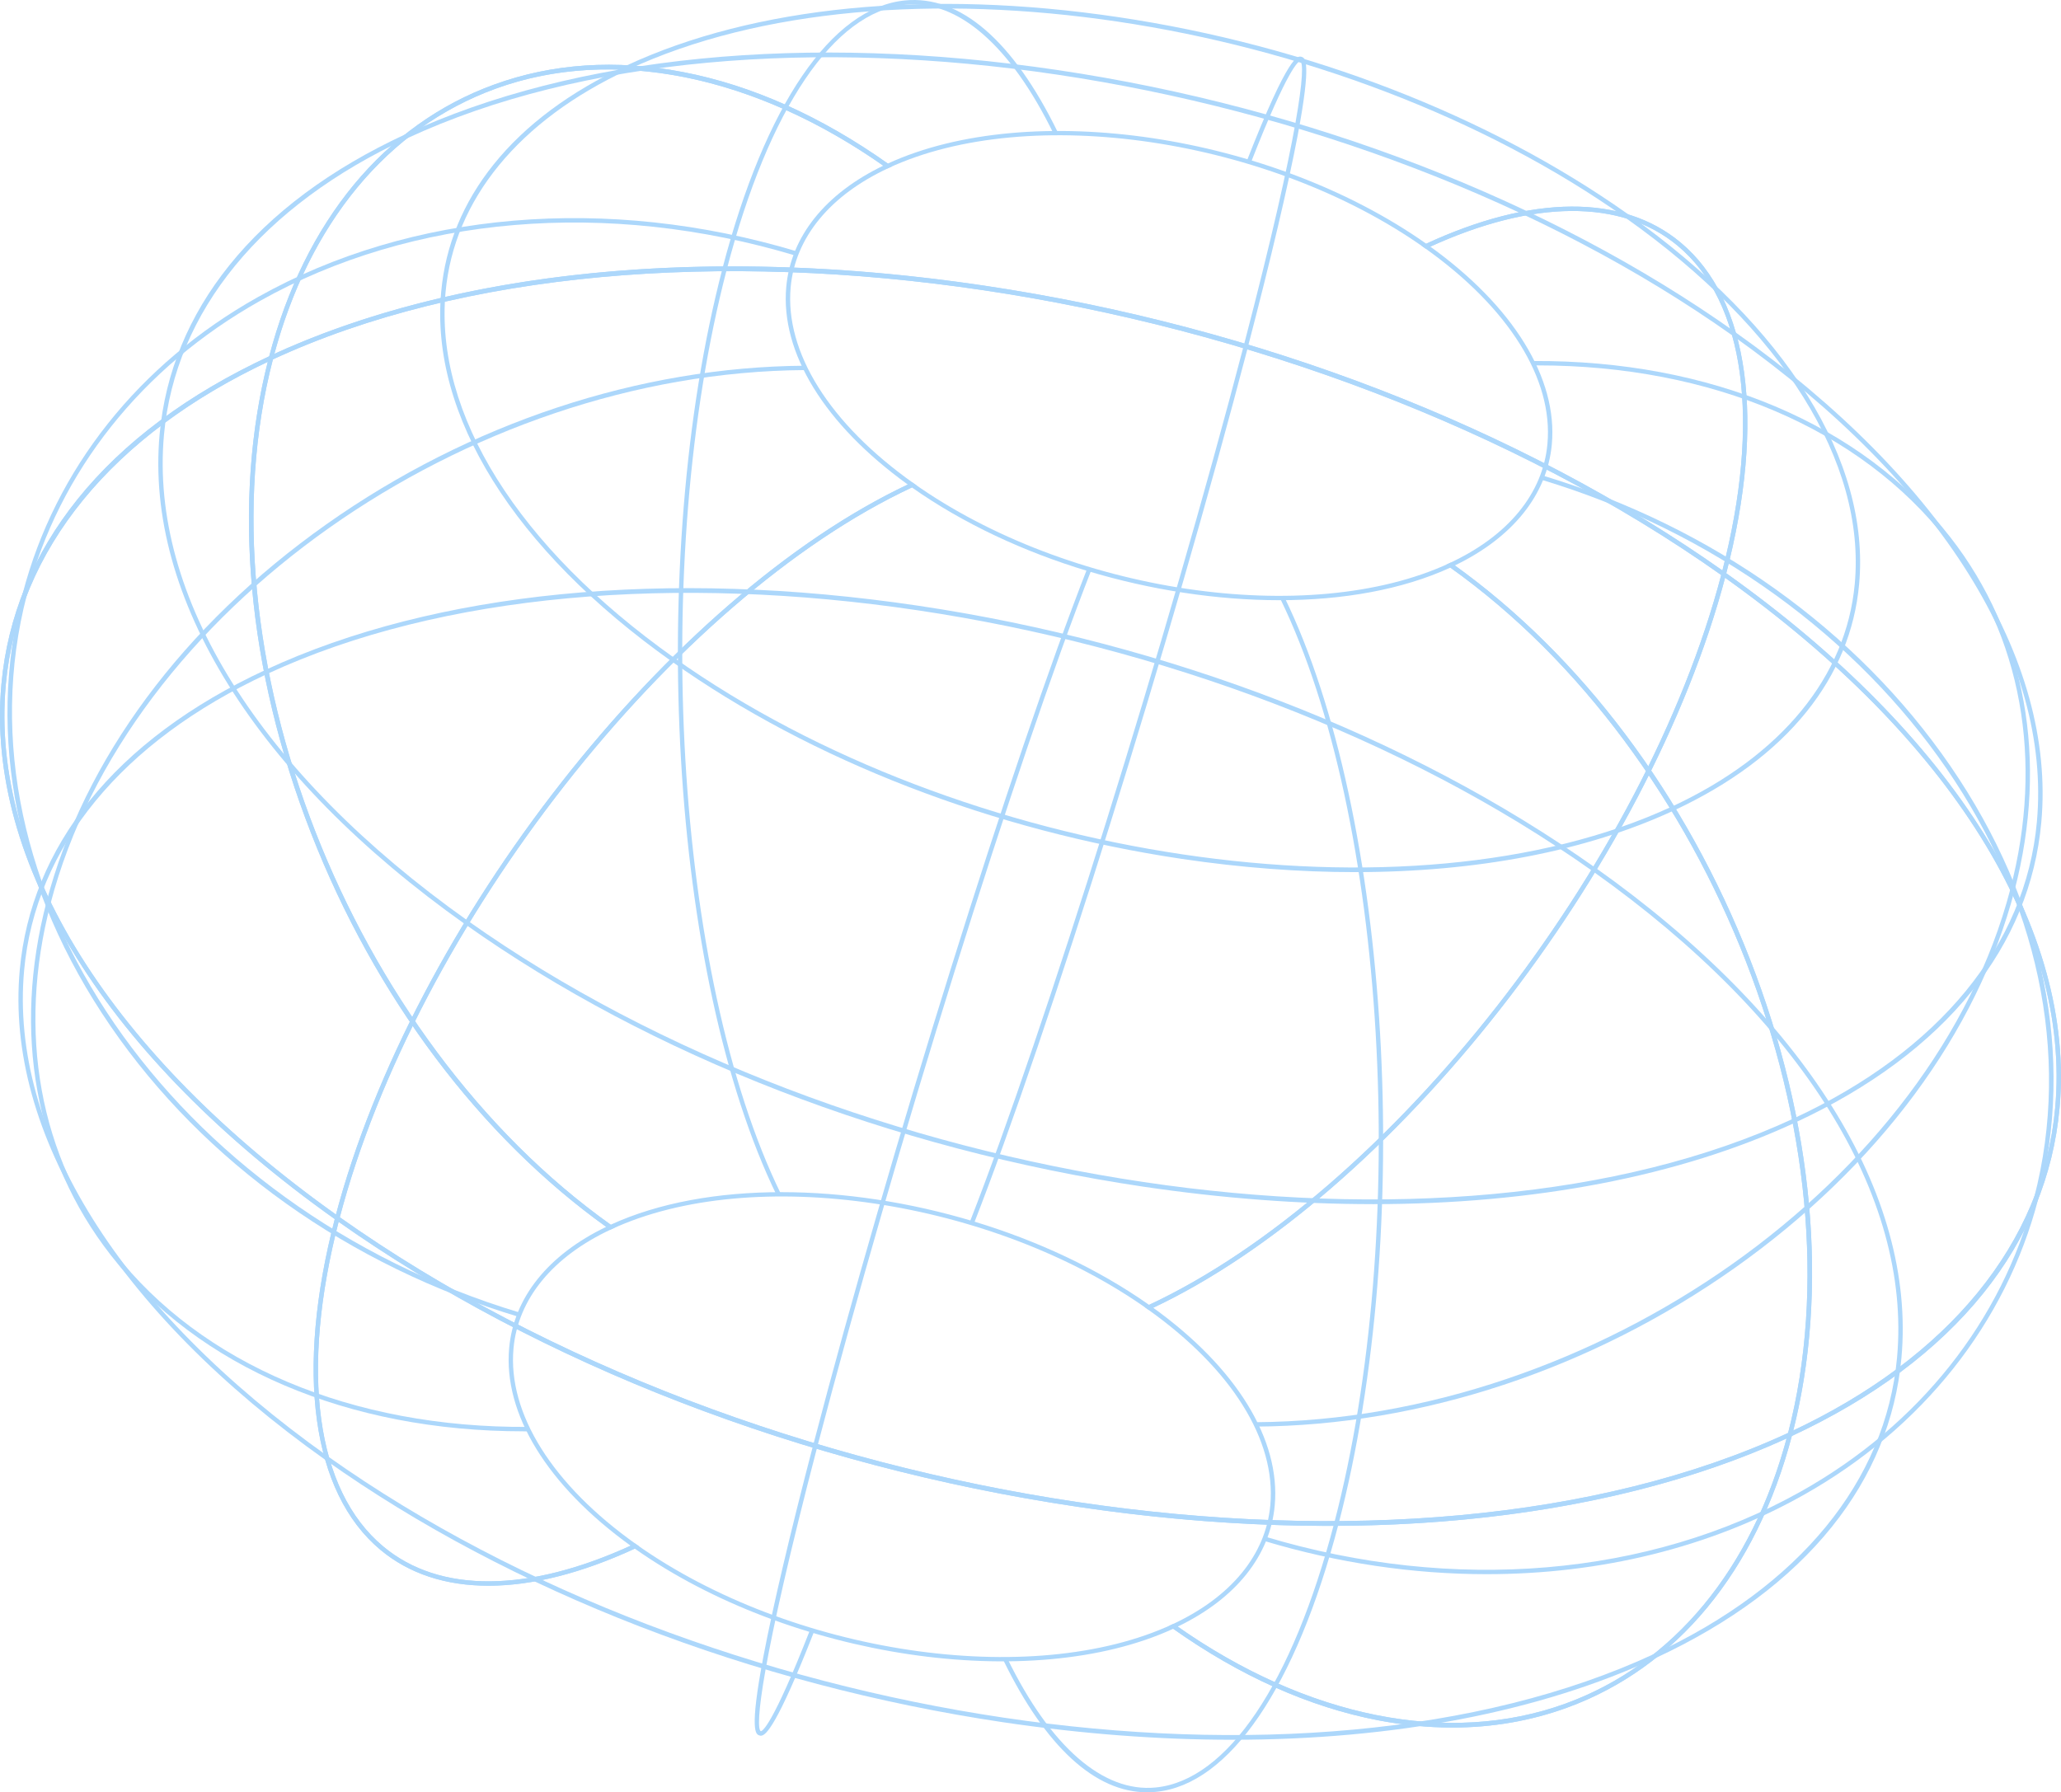 <svg width="476" height="414" viewBox="0 0 476 414" fill="none" xmlns="http://www.w3.org/2000/svg">
<path d="M335.416 399.041C329.838 399.041 324.132 398.481 318.308 397.367C302.416 394.31 286.486 387.198 270.958 376.229C238.125 391.301 182.497 383.016 146.614 357.716C122.08 369.039 101.235 369.142 87.873 357.996C71.962 344.715 68.136 316.75 77.408 281.251L77.594 280.545L78.198 280.972C174.772 349.432 325.06 371.826 413.202 330.885L414.179 330.438L413.899 331.469C405.703 362.87 387.239 385.235 361.924 394.457C353.522 397.514 344.649 399.046 335.421 399.046L335.416 399.041ZM271.062 375.066L271.302 375.242C301.582 396.705 334.479 403.365 361.566 393.51C386.287 384.508 404.387 362.786 412.632 332.259C369.865 351.802 311.717 357.402 248.738 348.023C185.571 338.615 125.037 315.253 78.203 282.218C69.266 316.991 73.018 344.298 88.516 357.216C101.618 368.146 122.179 367.944 146.443 356.671L146.713 356.548L146.953 356.725C182.669 382.035 238.229 390.319 270.792 375.188L271.062 375.066Z" fill="#ACD7FB"/>
<path d="M284.693 401.863C267.658 401.863 249.881 400.523 231.657 397.814C173.657 389.176 118.087 367.674 75.207 337.26L75.791 336.441C164.066 399.021 301.419 419.482 381.969 382.069L382.397 382.982C355.53 395.458 321.897 401.863 284.698 401.863H284.693Z" fill="#ACD7FB"/>
<path d="M175.749 400.935C175.602 400.935 175.479 400.891 175.376 400.857C174.605 400.606 172.999 400.086 176.314 382.614C178.499 371.105 182.467 354.242 187.79 333.854L188.777 334.114C175.67 384.332 174.389 399.09 175.7 399.89C176.063 399.89 178.366 398.756 187.103 376.44L188.05 376.803C179.427 398.805 176.834 400.925 175.744 400.925H175.754L175.749 400.935Z" fill="#ACD7FB"/>
<path d="M264.951 414C252.935 414 241.488 403.507 231.73 383.493L232.639 383.046C242.613 403.497 254.786 414.088 266.921 412.886C283.416 411.252 298.442 388.98 308.156 351.783L309.138 352.043C299.317 389.677 283.966 412.218 267.024 413.892C266.326 413.971 265.649 413.995 264.951 413.995V414Z" fill="#ACD7FB"/>
<path d="M335.417 399.041C329.838 399.041 324.142 398.481 318.308 397.367C302.333 394.285 286.319 387.124 270.718 376.062L270.001 375.552L270.792 375.188C284.321 368.901 292.345 359.13 293.386 347.67C294.751 332.642 284.419 316.147 265.041 302.409L264.324 301.899L265.115 301.526C320.557 275.769 379.996 199.938 397.606 132.488L397.792 131.782L398.396 132.209C451.255 169.676 479.413 214.813 475.652 256.025C474.237 271.573 468.32 285.924 458.076 298.684C447.538 311.818 432.644 322.924 413.826 331.695C405.6 362.983 387.161 385.25 361.905 394.452C353.513 397.51 344.639 399.041 335.412 399.041H335.417ZM272.009 375.728C302.097 396.803 334.7 403.276 361.566 393.505C386.562 384.401 404.8 362.281 412.903 331.214L412.962 330.983L413.183 330.88C449.974 313.791 471.802 287.165 474.655 255.922C478.362 215.231 450.587 170.623 398.416 133.446C380.59 200.654 321.608 275.946 266.343 302.076C285.578 315.931 295.792 332.549 294.407 347.753C293.347 359.356 285.401 369.265 272.009 375.718V375.728Z" fill="#ACD7FB"/>
<path d="M382.393 382.982L381.966 382.069C415.579 366.447 435.522 342.134 438.134 313.585C441.528 276.265 415.943 235.333 367.916 201.287L368.5 200.453C416.841 234.715 442.583 275.99 439.146 313.683C437.845 327.901 432.438 341.025 423.068 352.691C413.384 364.754 399.698 374.933 382.393 382.977V382.982Z" fill="#ACD7FB"/>
<path d="M343.361 363.616C326.439 363.616 309.06 361.073 291.941 355.925L292.231 354.958C335.715 368.028 380.811 364.219 415.932 344.509C443.235 329.177 462.358 305.104 469.768 276.702L470.745 276.952C463.266 305.624 443.972 329.938 416.418 345.393C394.904 357.476 369.673 363.616 343.357 363.616H343.361Z" fill="#ACD7FB"/>
<path d="M290.057 329.521V328.51C368.545 327.999 446.698 272.776 464.294 205.41L465.276 205.66C456.692 238.514 433.744 269.487 400.641 292.888C367.557 316.259 328.287 329.285 290.062 329.525L290.057 329.521Z" fill="#ACD7FB"/>
<path d="M265.296 302.576L265.055 302.409C229.35 277.089 173.795 268.8 141.207 283.936L140.947 284.059L140.706 283.882C111.144 262.92 86.679 230.435 71.834 192.419C56.994 154.387 53.536 115.36 62.111 82.526L62.169 82.285L62.391 82.177C105.251 62.281 163.797 56.514 227.268 65.962C290.714 75.414 351.489 98.933 398.416 132.194L398.696 132.395L398.612 132.739C380.929 200.438 321.249 276.569 265.556 302.444L265.301 302.571L265.296 302.576ZM180.527 275.372C209.235 275.372 241.641 284.667 265.394 301.413C320.669 275.568 379.838 200.085 397.532 132.822C301.012 64.568 151.107 42.237 63.029 83.012C45.596 150.284 80.555 239.829 141.05 282.886C152.153 277.796 165.864 275.372 180.527 275.372Z" fill="#ACD7FB"/>
<path d="M367.91 201.282C279.635 138.702 142.292 118.241 61.742 155.654L61.315 154.741C100.487 136.537 154.024 131.271 212.049 139.909C270.039 148.547 325.609 170.048 368.499 200.463L367.905 201.287L367.91 201.282Z" fill="#ACD7FB"/>
<path d="M224.911 282.685L223.963 282.312C241.204 238.258 269.593 147.453 287.232 79.886L288.224 80.146C270.57 147.742 242.167 238.597 224.911 282.685Z" fill="#ACD7FB"/>
<path d="M179.374 276.078C154.81 225.694 149.197 129.647 166.881 61.957L167.858 62.217C150.238 129.691 155.812 225.439 180.282 275.632L179.379 276.078H179.374Z" fill="#ACD7FB"/>
<path d="M112.789 366.28C102.948 366.28 94.481 363.522 87.857 357.996C71.995 344.759 68.155 316.927 77.309 281.595C24.637 244.157 -3.418 199.113 0.333 157.975C1.762 142.427 7.675 128.076 17.914 115.316C28.506 102.128 43.469 90.982 62.39 82.197L63.367 81.741L63.087 82.781C45.487 150.171 80.57 240.015 141.281 283.062L141.988 283.563L141.197 283.941C127.668 290.228 119.649 299.999 118.598 311.459C117.233 326.477 127.565 342.973 146.957 356.72L147.665 357.23L146.874 357.593C134.411 363.39 122.88 366.285 112.789 366.285V366.28ZM61.845 83.571C25.638 100.67 4.178 127.104 1.345 158.068C-2.382 198.907 25.628 243.711 78.188 280.972L78.468 281.183L78.384 281.516C69.221 316.622 72.919 344.21 88.515 357.22C101.46 368.023 121.736 367.949 145.651 357.044C126.431 343.179 116.211 326.581 117.596 311.366C118.652 299.749 126.598 289.84 139.994 283.391C110.741 262.42 86.556 230.16 71.828 192.428C57.145 154.804 53.605 116.204 61.84 83.576L61.845 83.571Z" fill="#ACD7FB"/>
<path d="M75.208 337.265C26.877 303.003 1.125 261.738 4.563 224.04C5.864 209.827 11.271 196.688 20.64 185.022C30.324 172.969 44.011 162.78 61.306 154.746L61.733 155.663C28.129 171.275 8.177 195.599 5.574 224.133C2.171 261.453 27.766 302.39 75.793 336.441L75.208 337.26V337.265Z" fill="#ACD7FB"/>
<path d="M119.777 304.166C80.624 292.397 47.142 268.54 25.516 236.997C3.864 205.434 -3.33 169.931 5.249 137.043L6.236 137.293C-11.349 204.62 39.717 279.043 120.066 303.2L119.777 304.166Z" fill="#ACD7FB"/>
<path d="M120.878 330.615C80.414 330.615 45.715 315.803 25.556 289.889C8.113 267.495 2.854 238.528 10.736 208.35L11.713 208.6C3.915 238.469 9.11 267.122 26.357 289.271C46.495 315.165 81.371 329.859 121.953 329.599V330.62H120.878V330.615Z" fill="#ACD7FB"/>
<path d="M306.762 352.46C288.121 352.46 268.68 350.993 248.738 348.028C185.291 338.576 124.516 315.057 77.604 281.806L77.314 281.595L77.408 281.251C95.076 213.552 154.771 137.421 210.449 111.547L210.719 111.424L210.95 111.601C246.67 136.91 302.22 145.205 334.798 130.074L335.068 129.951L335.299 130.118C364.871 151.089 389.326 183.57 404.171 221.591C419.011 259.613 422.469 298.645 413.899 331.484L413.84 331.709L413.62 331.813C384.234 345.466 347.443 352.46 306.767 352.46H306.762ZM78.478 281.178C174.993 349.432 324.903 371.763 412.981 330.988C430.404 263.716 395.455 174.166 334.965 131.114C323.866 136.204 310.151 138.638 295.487 138.638C266.765 138.638 234.369 129.343 210.616 112.597C155.331 138.427 96.162 213.915 78.478 281.178Z" fill="#ACD7FB"/>
<path d="M316.996 278.14C299.97 278.14 282.184 276.795 263.96 274.091C205.96 265.453 150.39 243.952 107.51 213.542L108.094 212.718C196.369 275.298 333.722 295.759 414.272 258.346L414.699 259.264C387.823 271.755 354.199 278.145 317.001 278.145L316.996 278.14Z" fill="#ACD7FB"/>
<path d="M312.954 201.449C300.127 201.449 286.731 200.438 272.996 198.401C229.3 191.889 187.436 175.693 155.139 152.783L155.723 151.958C222.16 199.054 325.526 214.455 386.138 186.303L386.566 187.221C366.309 196.63 340.975 201.449 312.954 201.449Z" fill="#ACD7FB"/>
<path d="M188.768 334.119L187.791 333.859C205.44 266.263 233.839 175.403 251.105 131.32L252.043 131.683C234.796 175.737 206.422 266.557 188.773 334.119H188.768Z" fill="#ACD7FB"/>
<path d="M309.135 352.043L308.153 351.783C325.762 284.299 320.194 188.561 295.719 138.368L296.637 137.921C321.2 188.316 326.804 284.353 309.135 352.043Z" fill="#ACD7FB"/>
<path d="M412.643 332.259L412.913 331.219C430.513 263.828 395.431 173.98 334.715 130.938L333.998 130.437L334.789 130.064C348.327 123.777 356.347 114.005 357.388 102.545C358.763 87.527 348.431 71.032 329.043 57.285L328.336 56.774L329.127 56.411C353.764 44.951 374.727 44.819 388.139 56.009C404 69.236 407.84 97.078 398.687 132.41C451.359 169.847 479.409 214.887 475.662 256.03C474.233 271.578 468.33 285.929 458.087 298.689C447.494 311.877 432.531 323.022 413.61 331.808L412.643 332.264V332.259ZM336.011 130.614C365.264 151.595 389.455 183.859 404.167 221.576C418.86 259.21 422.401 297.811 414.165 330.438C450.362 313.329 471.837 286.905 474.655 255.941C478.383 215.093 450.372 170.299 397.813 133.028L397.528 132.827L397.611 132.483C406.775 97.377 403.092 69.79 387.49 56.779C374.536 45.977 354.26 46.051 330.34 56.966C349.56 70.816 359.789 87.429 358.404 102.634C357.334 114.246 349.398 124.155 336.006 130.609L336.011 130.614Z" fill="#ACD7FB"/>
<path d="M414.696 259.259L414.268 258.341C447.882 242.729 467.825 218.406 470.427 189.871C473.83 152.552 448.246 111.615 400.209 77.564L400.803 76.745C449.129 111.007 474.886 152.272 471.449 189.97C470.147 204.198 464.741 217.321 455.371 228.987C445.677 241.036 431.991 251.215 414.696 259.264V259.259Z" fill="#ACD7FB"/>
<path d="M386.57 187.221L386.153 186.304C411.419 174.564 426.411 156.287 428.37 134.839C430.929 106.781 411.674 76.004 375.541 50.394L376.135 49.57C412.563 75.39 431.97 106.511 429.377 134.943C428.4 145.661 424.319 155.58 417.248 164.385C409.936 173.469 399.618 181.15 386.57 187.221Z" fill="#ACD7FB"/>
<path d="M470.751 276.952L469.774 276.702C487.349 209.375 436.283 134.952 355.943 110.795L356.233 109.829C395.386 121.603 428.867 145.455 450.494 176.998C472.145 208.575 479.34 244.074 470.751 276.952Z" fill="#ACD7FB"/>
<path d="M465.274 205.66L464.283 205.41C472.081 175.531 466.885 146.879 449.653 124.729C429.677 99.076 395.262 84.401 355.117 84.401H354.047V83.39C394.963 83.15 430.109 97.962 450.454 124.106C467.887 146.515 473.146 175.477 465.274 205.66Z" fill="#ACD7FB"/>
<path d="M398.421 133.455L397.817 133.028C301.233 64.568 150.955 42.169 62.813 83.115L61.846 83.572L62.116 82.531C70.312 51.14 88.776 28.765 114.091 19.553C127.566 14.64 142.239 13.664 157.703 16.638C173.594 19.695 189.524 26.807 205.052 37.776C237.875 22.709 293.504 30.988 329.401 56.294C353.925 44.971 374.781 44.863 388.143 56.014C404.053 69.294 407.864 97.26 398.607 132.758L398.421 133.455ZM169.238 61.54C187.879 61.54 207.321 63.017 227.263 65.982C290.444 75.38 350.978 98.747 397.802 131.777C406.74 97.014 402.988 69.707 387.494 56.779C374.393 45.864 353.817 46.061 329.553 57.329L329.283 57.447L329.042 57.28C293.332 31.96 237.782 23.676 205.204 38.807L204.934 38.929L204.693 38.753C174.414 17.291 141.517 10.63 114.439 20.491C89.719 29.491 71.608 51.214 63.363 81.736C92.592 68.382 129.019 61.535 169.238 61.535V61.54Z" fill="#ACD7FB"/>
<path d="M400.208 77.564C311.938 14.984 174.59 -5.487 94.035 31.941L93.617 31.023C132.795 12.819 186.331 7.553 244.342 16.191C302.342 24.829 357.912 46.331 400.792 76.73L400.208 77.564Z" fill="#ACD7FB"/>
<path d="M375.541 50.389C309.104 3.288 205.738 -12.118 145.121 16.049L144.693 15.131C174.217 1.413 214.548 -2.562 258.263 3.956C301.959 10.459 343.818 26.655 376.12 49.56L375.536 50.394L375.541 50.389Z" fill="#ACD7FB"/>
<path d="M288.214 80.146L287.236 79.886C300.348 29.668 301.615 14.91 300.304 14.11C299.94 14.11 297.637 15.244 288.901 37.555L287.953 37.192C297.731 12.201 299.764 12.859 300.623 13.139C301.394 13.389 303 13.909 299.685 31.381C297.5 42.88 293.527 59.754 288.209 80.141L288.214 80.146Z" fill="#ACD7FB"/>
<path d="M167.852 62.212L166.865 61.962C176.687 24.333 192.047 1.786 208.989 0.103C221.757 -1.168 233.96 9.345 244.283 30.512L243.364 30.949C233.386 10.498 221.222 -0.093 209.083 1.109C192.597 2.743 177.561 25.015 167.857 62.212H167.852Z" fill="#ACD7FB"/>
<path d="M78.208 282.218L77.604 281.791C24.74 244.325 -3.428 199.187 0.334 157.975C1.758 142.427 7.675 128.076 17.909 115.316C28.457 102.182 43.352 91.076 62.169 82.3C70.405 51.018 88.83 28.746 114.09 19.543C127.565 14.64 142.239 13.664 157.702 16.638C173.677 19.71 189.691 26.881 205.292 37.943L205.999 38.444L205.209 38.816C191.68 45.103 183.66 54.875 182.61 66.335C181.244 81.353 191.577 97.849 210.954 111.596L211.671 112.106L210.881 112.469C155.429 138.226 95.999 214.058 78.39 281.517L78.203 282.213L78.208 282.218ZM140.436 16.034C131.396 16.034 122.65 17.502 114.444 20.5C89.439 29.599 71.205 51.724 63.093 82.781L63.034 83.022L62.818 83.125C26.027 100.204 4.199 126.825 1.345 158.068C-2.362 198.76 25.423 243.367 77.594 280.545C95.41 213.331 154.393 138.044 209.658 111.924C190.437 98.06 180.208 81.451 181.593 66.247C182.654 54.635 190.599 44.736 203.991 38.272C183.101 23.636 160.993 16.039 140.436 16.039V16.034Z" fill="#ACD7FB"/>
<path d="M107.509 213.552C59.168 179.29 33.426 138.015 36.864 100.327C38.165 86.099 43.572 72.975 52.941 61.309C62.625 49.246 76.297 39.067 93.607 31.023L94.034 31.941C60.42 47.562 40.478 71.876 37.875 100.42C34.472 137.74 60.067 178.672 108.094 212.718L107.509 213.547V213.552Z" fill="#ACD7FB"/>
<path d="M155.139 152.783C118.701 126.952 99.289 95.841 101.892 67.41C102.869 56.681 106.95 46.772 114.021 37.968C121.324 28.873 131.641 21.192 144.689 15.136L145.116 16.054C119.846 27.793 104.858 46.07 102.904 67.508C100.34 95.567 119.595 126.349 155.718 151.963L155.134 152.788L155.139 152.783Z" fill="#ACD7FB"/>
<path d="M6.227 137.303L5.25 137.053C12.739 108.381 32.033 84.067 59.577 68.612C94.944 48.765 140.314 44.922 184.059 58.07L183.769 59.052C140.28 45.977 95.19 49.786 60.078 69.491C32.775 84.818 13.642 108.901 6.227 137.308V137.303Z" fill="#ACD7FB"/>
<path d="M11.717 208.595L10.74 208.345C19.309 175.486 42.262 144.503 75.365 121.117C108.449 97.731 147.72 84.72 185.945 84.475V85.481C107.457 85.991 29.293 141.215 11.703 208.59H11.713L11.717 208.595Z" fill="#ACD7FB"/>
</svg>
